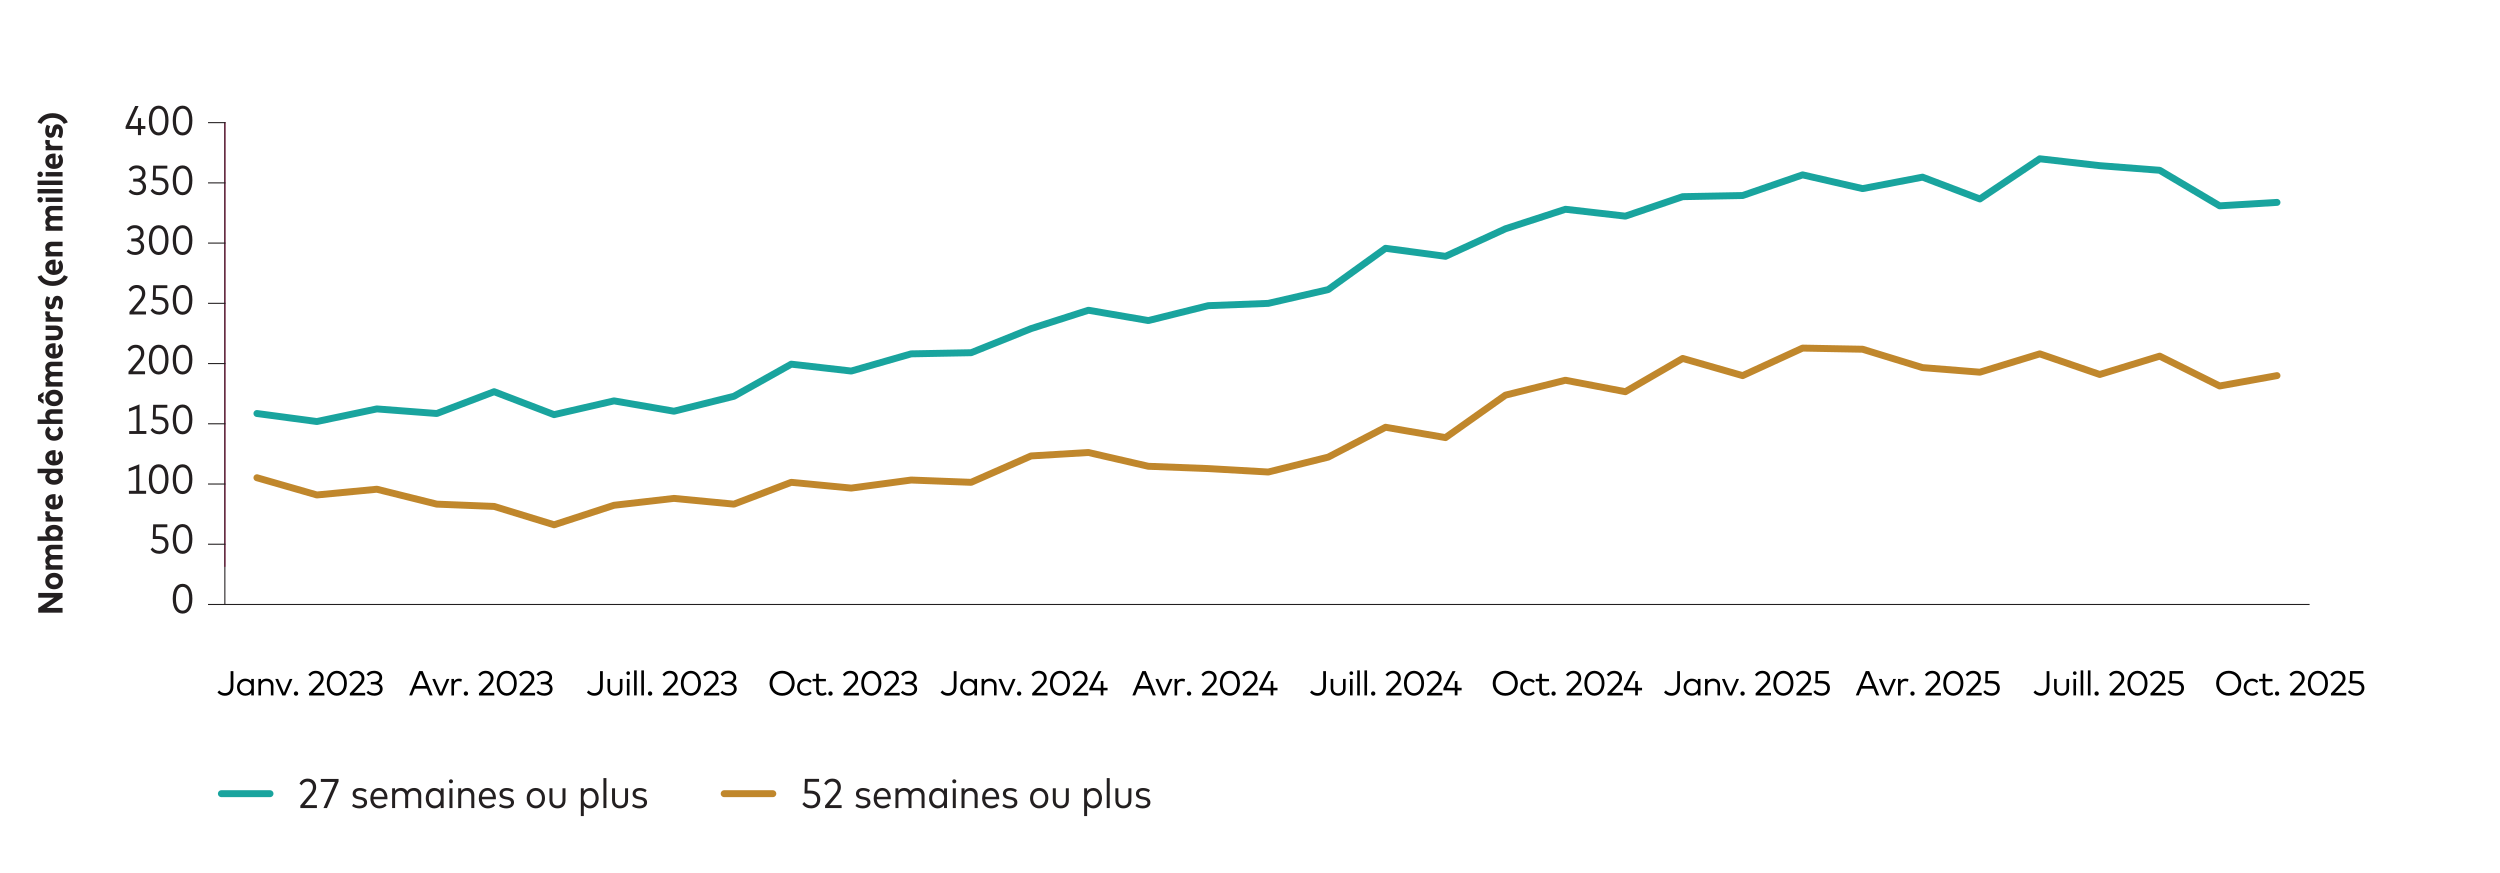 <?xml version="1.0" encoding="UTF-8"?>
<svg id="a" data-name="Layer 1" xmlns="http://www.w3.org/2000/svg" width="720" height="251.33" viewBox="0 0 720 251.33">
  <defs>
    <style>
      .b {
        stroke: #19a49e;
      }

      .b, .c {
        stroke-linecap: round;
        stroke-linejoin: round;
        stroke-width: 2px;
      }

      .b, .c, .d, .e {
        fill: none;
      }

      .f, .g {
        fill: #231f20;
      }

      .c {
        stroke: #c0872c;
      }

      .d, .e {
        stroke: #231f20;
      }

      .d, .e, .g {
        stroke-width: .31px;
      }

      .e {
        stroke-miterlimit: 10;
      }

      .g {
        stroke: #d60b5b;
      }
    </style>
  </defs>
  <g>
    <path class="f" d="M11.01,176.46v-1.31l4.56-3.03h-4.56v-1.36h7.01v1.31l-4.55,3.02h4.55v1.36h-7.01Z"/>
    <path class="f" d="M15.58,169.71c-1.52,0-2.55-.98-2.55-2.36s1.03-2.37,2.55-2.37,2.55.98,2.55,2.37-1.03,2.36-2.55,2.36ZM16.92,167.35c0-.62-.5-1.07-1.34-1.07s-1.34.45-1.34,1.07.51,1.06,1.34,1.06,1.34-.44,1.34-1.06Z"/>
    <path class="f" d="M13.14,164.06v-1.23h.6c-.5-.29-.71-.77-.71-1.31,0-.64.29-1.15.79-1.44-.56-.31-.79-.85-.79-1.46,0-1.03.69-1.71,1.75-1.71h3.24v1.28h-2.86c-.6,0-.92.3-.92.81,0,.46.32.84.93.84h2.85v1.28h-2.86c-.6,0-.92.3-.92.81,0,.47.32.85.93.85h2.85v1.28h-4.88Z"/>
    <path class="f" d="M17.44,154.52h.58v1.24h-7.21v-1.28h2.85c-.38-.28-.63-.69-.63-1.26,0-1.21,1.06-2.06,2.55-2.06s2.55.86,2.55,2.06c0,.61-.28,1.03-.69,1.31ZM16.92,153.5c0-.63-.52-1.04-1.34-1.04s-1.35.41-1.35,1.04.52,1.04,1.35,1.04,1.34-.42,1.34-1.04Z"/>
    <path class="f" d="M13.14,150.21v-1.23h.57c-.47-.26-.69-.68-.69-1.23,0-.22.03-.42.1-.56l1.31.14c-.08.19-.13.45-.13.69,0,.54.34.9.99.9h2.72v1.28h-4.88Z"/>
    <path class="f" d="M15.6,146.74c-1.56,0-2.56-.91-2.56-2.26s.99-2.17,2.54-2.17c.14,0,.31,0,.42.02v3.09c.71-.11,1.03-.52,1.03-1.11,0-.4-.17-.79-.44-1.09l.83-.74c.49.5.72,1.16.72,1.91,0,1.4-.98,2.33-2.53,2.33ZM15.12,143.59c-.64.09-.97.41-.97.9,0,.52.34.84.97.93v-1.83Z"/>
    <path class="f" d="M15.58,139.61c-1.49,0-2.55-.86-2.55-2.06,0-.58.26-.99.64-1.27h-2.85v-1.28h7.21v1.24h-.58c.41.28.69.7.69,1.31,0,1.2-1.06,2.06-2.55,2.06ZM16.92,137.25c0-.62-.51-1.04-1.34-1.04s-1.35.42-1.35,1.04.53,1.04,1.35,1.04,1.34-.41,1.34-1.04Z"/>
    <path class="f" d="M15.6,134.07c-1.56,0-2.56-.91-2.56-2.26s.99-2.17,2.54-2.17c.14,0,.31,0,.42.02v3.09c.71-.11,1.03-.52,1.03-1.11,0-.4-.17-.79-.44-1.09l.83-.74c.49.5.72,1.16.72,1.91,0,1.4-.98,2.33-2.53,2.33ZM15.12,130.92c-.64.09-.97.41-.97.9,0,.52.34.84.97.93v-1.83Z"/>
    <path class="f" d="M15.58,126.93c-1.53,0-2.55-.94-2.55-2.33,0-.76.33-1.38.91-1.78l.74.93c-.28.23-.44.51-.44.86,0,.57.48,1.03,1.34,1.03s1.34-.45,1.34-1.02c0-.35-.18-.65-.44-.88l.75-.92c.58.4.9,1.03.9,1.78,0,1.4-1.03,2.33-2.55,2.33Z"/>
    <path class="f" d="M10.81,122.08v-1.28h2.85c-.45-.29-.63-.75-.63-1.26,0-.99.69-1.67,1.75-1.67h3.24v1.28h-2.86c-.6,0-.92.31-.92.81,0,.47.32.85.93.85h2.85v1.28h-7.21Z"/>
    <path class="f" d="M10.95,115.31v-1.4l1.6-1.04v1.15l-.79.58.79.58v1.15l-1.6-1.04ZM13.03,114.61c0-1.39,1.03-2.37,2.55-2.37s2.55.98,2.55,2.37-1.03,2.36-2.55,2.36-2.55-.98-2.55-2.36ZM16.92,114.61c0-.62-.5-1.07-1.34-1.07s-1.34.45-1.34,1.07.51,1.06,1.34,1.06,1.34-.44,1.34-1.06Z"/>
    <path class="f" d="M13.14,111.33v-1.23h.6c-.5-.3-.71-.77-.71-1.31,0-.64.29-1.15.79-1.44-.56-.31-.79-.85-.79-1.46,0-1.03.69-1.71,1.75-1.71h3.24v1.28h-2.86c-.6,0-.92.31-.92.81,0,.47.32.84.93.84h2.85v1.28h-2.86c-.6,0-.92.31-.92.81,0,.47.32.85.93.85h2.85v1.28h-4.88Z"/>
    <path class="f" d="M15.6,103.28c-1.56,0-2.56-.91-2.56-2.26s.99-2.17,2.54-2.17c.14,0,.31,0,.42.03v3.09c.71-.11,1.03-.52,1.03-1.11,0-.4-.17-.79-.44-1.09l.83-.74c.49.5.72,1.16.72,1.91,0,1.4-.98,2.33-2.53,2.33ZM15.12,100.13c-.64.09-.97.41-.97.9,0,.52.34.83.97.93v-1.83Z"/>
    <path class="f" d="M16.06,97.98h-2.92v-1.28h2.82c.68,0,.96-.34.96-.83s-.29-.83-.96-.83h-2.82v-1.28h2.92c1.43,0,2.06.94,2.06,2.1s-.64,2.1-2.07,2.1Z"/>
    <path class="f" d="M13.14,92.64v-1.23h.57c-.47-.26-.69-.68-.69-1.23,0-.22.03-.42.1-.56l1.31.15c-.08.19-.13.45-.13.69,0,.55.34.9.99.9h2.72v1.28h-4.88Z"/>
    <path class="f" d="M17.59,89.18l-.99-.5c.26-.38.44-.84.44-1.44,0-.51-.15-.78-.45-.78-.23,0-.38.21-.48.76l-.06.34c-.19,1.03-.71,1.48-1.48,1.48-.97,0-1.55-.74-1.55-1.91,0-.71.15-1.23.45-1.83l1,.43c-.19.37-.36.89-.36,1.35s.17.66.43.66c.28,0,.39-.28.47-.76l.06-.36c.18-.95.67-1.43,1.44-1.43.99,0,1.62.78,1.62,2.04,0,.73-.16,1.46-.54,1.97Z"/>
    <path class="f" d="M15.17,82.34c-2.11,0-3.71-1.04-4.37-2.64l1.15-.44c.61,1.19,1.81,1.74,3.23,1.74s2.62-.55,3.23-1.74l1.15.44c-.67,1.61-2.27,2.64-4.37,2.64Z"/>
    <path class="f" d="M15.6,79.19c-1.56,0-2.56-.91-2.56-2.26s.99-2.17,2.54-2.17c.14,0,.31,0,.42.02v3.09c.71-.11,1.03-.52,1.03-1.11,0-.4-.17-.79-.44-1.09l.83-.74c.49.5.72,1.16.72,1.91,0,1.4-.98,2.33-2.53,2.33ZM15.12,76.04c-.64.09-.97.41-.97.9,0,.52.34.84.97.93v-1.83Z"/>
    <path class="f" d="M13.14,73.83v-1.23h.6c-.5-.3-.71-.77-.71-1.31,0-.99.69-1.67,1.75-1.67h3.24v1.28h-2.86c-.6,0-.92.31-.92.81s.32.85.93.85h2.85v1.28h-4.88Z"/>
    <path class="f" d="M13.14,66.45v-1.23h.6c-.5-.29-.71-.77-.71-1.31,0-.64.29-1.15.79-1.44-.56-.31-.79-.85-.79-1.46,0-1.03.69-1.71,1.75-1.71h3.24v1.28h-2.86c-.6,0-.92.3-.92.81,0,.46.32.84.93.84h2.85v1.28h-2.86c-.6,0-.92.3-.92.81,0,.47.32.85.93.85h2.85v1.28h-4.88Z"/>
    <path class="f" d="M11.57,58.32c-.44,0-.79-.34-.79-.79s.35-.79.79-.79.78.34.78.79-.34.79-.79.79ZM13.14,58.16v-1.28h4.88v1.28h-4.88Z"/>
    <path class="f" d="M10.81,55.71v-1.27h7.21v1.27h-7.21Z"/>
    <path class="f" d="M10.81,53.28v-1.27h7.21v1.27h-7.21Z"/>
    <path class="f" d="M11.57,50.99c-.44,0-.79-.34-.79-.79s.35-.79.79-.79.78.34.78.79-.34.79-.79.79ZM13.14,50.83v-1.28h4.88v1.28h-4.88Z"/>
    <path class="f" d="M15.6,48.65c-1.56,0-2.56-.91-2.56-2.26s.99-2.17,2.54-2.17c.14,0,.31,0,.42.03v3.09c.71-.11,1.03-.52,1.03-1.11,0-.4-.17-.79-.44-1.09l.83-.74c.49.5.72,1.16.72,1.91,0,1.4-.98,2.33-2.53,2.33ZM15.12,45.5c-.64.09-.97.41-.97.9,0,.52.34.83.97.93v-1.83Z"/>
    <path class="f" d="M13.14,43.28v-1.23h.57c-.47-.26-.69-.68-.69-1.23,0-.22.03-.42.1-.56l1.31.14c-.08.19-.13.45-.13.69,0,.54.34.9.99.9h2.72v1.28h-4.88Z"/>
    <path class="f" d="M17.59,39.82l-.99-.51c.26-.38.44-.84.44-1.44,0-.5-.15-.78-.45-.78-.23,0-.38.21-.48.76l-.06.33c-.19,1.03-.71,1.48-1.48,1.48-.97,0-1.55-.74-1.55-1.91,0-.71.15-1.23.45-1.83l1,.42c-.19.37-.36.89-.36,1.35s.17.66.43.66c.28,0,.39-.28.47-.76l.06-.36c.18-.95.67-1.43,1.44-1.43.99,0,1.62.78,1.62,2.04,0,.73-.16,1.46-.54,1.97Z"/>
    <path class="f" d="M15.17,33.94c-1.42,0-2.62.55-3.23,1.74l-1.15-.44c.67-1.61,2.27-2.64,4.37-2.64s3.71,1.04,4.37,2.64l-1.15.44c-.61-1.19-1.81-1.74-3.23-1.74Z"/>
  </g>
  <g>
    <g>
      <path class="f" d="M43.37,158.28l.54-.61c.46.61,1.16.98,1.96.98,1.1,0,1.75-.72,1.75-1.73s-.6-1.69-2.04-1.69h-1.58l.11-4.22h4.08v.84h-3.27l-.08,2.54h.98c1.77,0,2.72,1.06,2.72,2.47,0,1.66-1.13,2.64-2.65,2.64-1.07,0-1.92-.42-2.51-1.23Z"/>
      <path class="f" d="M49.75,155.22c0-2.97,1.21-4.29,2.84-4.29s2.82,1.39,2.82,4.29-1.2,4.29-2.82,4.29-2.84-1.32-2.84-4.29ZM52.59,158.64c1.08,0,1.89-.99,1.89-3.42s-.81-3.42-1.89-3.42-1.91.99-1.91,3.42.82,3.42,1.91,3.42Z"/>
    </g>
    <path class="f" d="M49.75,172.43c0-2.97,1.21-4.29,2.84-4.29s2.82,1.38,2.82,4.29-1.2,4.29-2.82,4.29-2.84-1.32-2.84-4.29ZM52.59,175.86c1.08,0,1.89-.99,1.89-3.42s-.81-3.42-1.89-3.42-1.91.99-1.91,3.42.82,3.42,1.91,3.42Z"/>
    <g>
      <path class="f" d="M37.13,141.36h2.1v-6.39l-2.16.83v-.92l3.05-1.17v7.65h1.96v.85h-4.95v-.85Z"/>
      <path class="f" d="M42.87,138c0-2.97,1.21-4.29,2.84-4.29s2.82,1.38,2.82,4.29-1.2,4.29-2.82,4.29-2.84-1.32-2.84-4.29ZM45.71,141.43c1.08,0,1.89-.99,1.89-3.42s-.81-3.42-1.89-3.42-1.91.99-1.91,3.42.82,3.42,1.91,3.42Z"/>
      <path class="f" d="M49.75,138c0-2.97,1.21-4.29,2.84-4.29s2.82,1.38,2.82,4.29-1.2,4.29-2.82,4.29-2.84-1.32-2.84-4.29ZM52.59,141.43c1.08,0,1.89-.99,1.89-3.42s-.81-3.42-1.89-3.42-1.91.99-1.91,3.42.82,3.42,1.91,3.42Z"/>
    </g>
    <g>
      <path class="f" d="M37.2,124.14h2.1v-6.39l-2.16.83v-.92l3.05-1.18v7.65h1.96v.85h-4.95v-.85Z"/>
      <path class="f" d="M43.37,123.85l.54-.61c.46.61,1.16.98,1.96.98,1.1,0,1.75-.72,1.75-1.73s-.6-1.69-2.04-1.69h-1.58l.11-4.22h4.08v.84h-3.27l-.08,2.54h.98c1.77,0,2.72,1.06,2.72,2.47,0,1.66-1.13,2.64-2.65,2.64-1.07,0-1.92-.42-2.51-1.23Z"/>
      <path class="f" d="M49.75,120.79c0-2.97,1.21-4.29,2.84-4.29s2.82,1.39,2.82,4.29-1.2,4.29-2.82,4.29-2.84-1.32-2.84-4.29ZM52.59,124.21c1.08,0,1.89-.99,1.89-3.42s-.81-3.42-1.89-3.42-1.91.99-1.91,3.42.82,3.42,1.91,3.42Z"/>
    </g>
    <g>
      <path class="f" d="M36.99,107.06l2.86-3.43c.45-.54.77-1.13.77-1.85,0-.92-.55-1.62-1.56-1.62-.86,0-1.34.49-1.69,1.07l-.61-.53c.39-.7,1.09-1.41,2.36-1.41,1.55,0,2.43,1.05,2.43,2.46,0,1-.47,1.75-1.01,2.4l-2.31,2.78h3.54v.85h-4.77v-.71Z"/>
      <path class="f" d="M42.87,103.57c0-2.97,1.21-4.29,2.84-4.29s2.82,1.39,2.82,4.29-1.2,4.29-2.82,4.29-2.84-1.32-2.84-4.29ZM45.71,107c1.08,0,1.89-.99,1.89-3.42s-.81-3.42-1.89-3.42-1.91.99-1.91,3.42.82,3.42,1.91,3.42Z"/>
      <path class="f" d="M49.75,103.57c0-2.97,1.21-4.29,2.84-4.29s2.82,1.39,2.82,4.29-1.2,4.29-2.82,4.29-2.84-1.32-2.84-4.29ZM52.59,107c1.08,0,1.89-.99,1.89-3.42s-.81-3.42-1.89-3.42-1.91.99-1.91,3.42.82,3.42,1.91,3.42Z"/>
    </g>
    <g>
      <path class="f" d="M37.27,89.84l2.86-3.43c.45-.54.77-1.13.77-1.85,0-.92-.55-1.62-1.56-1.62-.86,0-1.34.49-1.69,1.07l-.61-.53c.39-.7,1.09-1.41,2.36-1.41,1.55,0,2.43,1.05,2.43,2.46,0,1-.47,1.74-1.01,2.4l-2.31,2.78h3.54v.85h-4.77v-.71Z"/>
      <path class="f" d="M43.37,89.42l.54-.61c.46.61,1.16.98,1.96.98,1.1,0,1.75-.72,1.75-1.73s-.6-1.69-2.04-1.69h-1.58l.11-4.22h4.08v.84h-3.27l-.08,2.54h.98c1.77,0,2.72,1.06,2.72,2.47,0,1.66-1.13,2.64-2.65,2.64-1.07,0-1.92-.42-2.51-1.23Z"/>
      <path class="f" d="M49.75,86.36c0-2.97,1.21-4.29,2.84-4.29s2.82,1.38,2.82,4.29-1.2,4.29-2.82,4.29-2.84-1.32-2.84-4.29ZM52.59,89.78c1.08,0,1.89-.99,1.89-3.42s-.81-3.42-1.89-3.42-1.91.99-1.91,3.42.82,3.42,1.91,3.42Z"/>
    </g>
    <g>
      <path class="f" d="M36.47,72.39l.56-.6c.46.5,1.08.8,1.82.8.95,0,1.73-.52,1.73-1.56,0-.95-.8-1.51-1.79-1.51h-.98v-.84h.98c.92,0,1.64-.53,1.64-1.5,0-.9-.68-1.48-1.65-1.48-.76,0-1.31.39-1.66.88l-.59-.57c.47-.68,1.22-1.16,2.31-1.16,1.5,0,2.52.92,2.52,2.27,0,.99-.52,1.67-1.27,1.98.83.3,1.43,1.01,1.43,1.99,0,1.56-1.24,2.34-2.63,2.34-1.06,0-1.86-.4-2.42-1.05Z"/>
      <path class="f" d="M42.87,69.15c0-2.97,1.21-4.29,2.84-4.29s2.82,1.39,2.82,4.29-1.2,4.29-2.82,4.29-2.84-1.32-2.84-4.29ZM45.71,72.57c1.08,0,1.89-.99,1.89-3.42s-.81-3.42-1.89-3.42-1.91.99-1.91,3.42.82,3.42,1.91,3.42Z"/>
      <path class="f" d="M49.75,69.15c0-2.97,1.21-4.29,2.84-4.29s2.82,1.39,2.82,4.29-1.2,4.29-2.82,4.29-2.84-1.32-2.84-4.29ZM52.59,72.57c1.08,0,1.89-.99,1.89-3.42s-.81-3.42-1.89-3.42-1.91.99-1.91,3.42.82,3.42,1.91,3.42Z"/>
    </g>
    <g>
      <path class="f" d="M37.02,55.17l.56-.6c.46.5,1.09.8,1.82.8.95,0,1.73-.52,1.73-1.56,0-.95-.8-1.51-1.79-1.51h-.98v-.84h.98c.92,0,1.64-.53,1.64-1.5,0-.9-.68-1.48-1.65-1.48-.76,0-1.31.39-1.66.88l-.59-.57c.47-.68,1.22-1.16,2.31-1.16,1.5,0,2.52.92,2.52,2.27,0,.99-.52,1.67-1.27,1.98.83.3,1.43,1.01,1.43,1.99,0,1.56-1.24,2.34-2.63,2.34-1.06,0-1.86-.4-2.42-1.05Z"/>
      <path class="f" d="M43.37,54.99l.54-.61c.46.61,1.16.98,1.96.98,1.1,0,1.75-.72,1.75-1.73s-.6-1.69-2.04-1.69h-1.58l.11-4.22h4.08v.84h-3.27l-.08,2.54h.98c1.77,0,2.72,1.06,2.72,2.47,0,1.66-1.13,2.64-2.65,2.64-1.07,0-1.92-.43-2.51-1.23Z"/>
      <path class="f" d="M49.75,51.93c0-2.97,1.21-4.29,2.84-4.29s2.82,1.38,2.82,4.29-1.2,4.29-2.82,4.29-2.84-1.32-2.84-4.29ZM52.59,55.36c1.08,0,1.89-.99,1.89-3.42s-.81-3.42-1.89-3.42-1.91.99-1.91,3.42.82,3.42,1.91,3.42Z"/>
    </g>
    <g>
      <path class="f" d="M39.72,37.13h-3.55v-.7l2.76-5.91h.98l-2.69,5.77h2.51v-2.26h.89v2.26h1.25v.84h-1.25v1.79h-.89v-1.79Z"/>
      <path class="f" d="M42.87,34.72c0-2.97,1.21-4.29,2.84-4.29s2.82,1.38,2.82,4.29-1.2,4.29-2.82,4.29-2.84-1.32-2.84-4.29ZM45.71,38.14c1.08,0,1.89-.99,1.89-3.42s-.81-3.42-1.89-3.42-1.91.99-1.91,3.42.82,3.42,1.91,3.42Z"/>
      <path class="f" d="M49.75,34.72c0-2.97,1.21-4.29,2.84-4.29s2.82,1.38,2.82,4.29-1.2,4.29-2.82,4.29-2.84-1.32-2.84-4.29ZM52.59,38.14c1.08,0,1.89-.99,1.89-3.42s-.81-3.42-1.89-3.42-1.91.99-1.91,3.42.82,3.42,1.91,3.42Z"/>
    </g>
  </g>
  <line class="e" x1="64.76" y1="174.09" x2="665.16" y2="174.09"/>
  <line class="g" x1="64.76" y1="163.25" x2="64.76" y2="35.15"/>
  <line class="d" x1="64.76" y1="35.15" x2="64.76" y2="174.09"/>
  <line class="d" x1="59.91" y1="35.32" x2="64.92" y2="35.32"/>
  <line class="d" x1="59.91" y1="156.74" x2="64.92" y2="156.74"/>
  <line class="d" x1="59.91" y1="139.4" x2="64.92" y2="139.4"/>
  <line class="d" x1="59.91" y1="122.05" x2="64.92" y2="122.05"/>
  <line class="d" x1="59.91" y1="104.71" x2="64.92" y2="104.71"/>
  <line class="d" x1="59.91" y1="87.36" x2="64.92" y2="87.36"/>
  <line class="d" x1="59.91" y1="70.01" x2="64.92" y2="70.01"/>
  <line class="d" x1="59.91" y1="52.67" x2="64.92" y2="52.67"/>
  <line class="d" x1="59.91" y1="174.09" x2="64.92" y2="174.09"/>
  <g>
    <g>
      <path class="f" d="M86.49,232.01l2.86-3.43c.45-.54.77-1.13.77-1.85,0-.92-.55-1.62-1.56-1.62-.86,0-1.34.49-1.69,1.07l-.61-.53c.39-.7,1.09-1.41,2.36-1.41,1.55,0,2.43,1.05,2.43,2.46,0,1-.47,1.75-1.01,2.4l-2.31,2.78h3.54v.85h-4.77v-.71Z"/>
      <path class="f" d="M96.48,225.19h-4.08v-.86h5.11v.73l-3.34,7.66h-1.01l3.32-7.54Z"/>
      <path class="f" d="M101.39,232.13l.41-.64c.38.32.91.57,1.69.57.82,0,1.37-.32,1.37-.91,0-.44-.34-.73-1.09-.87l-.59-.1c-1.13-.2-1.62-.78-1.62-1.58,0-1.03.83-1.66,2.05-1.66.79,0,1.49.23,1.98.6l-.38.65c-.35-.25-.95-.49-1.58-.49-.71,0-1.19.34-1.19.88,0,.47.35.73,1.07.86l.58.1c1.06.19,1.64.71,1.64,1.57,0,1.06-.89,1.71-2.23,1.71-.76,0-1.53-.22-2.1-.69Z"/>
      <path class="f" d="M106.67,229.88c0-1.79,1.04-2.95,2.52-2.95,1.4,0,2.4,1.15,2.4,2.94,0,.11,0,.22-.02.32h-4.02c.1,1.23.81,1.86,1.76,1.86.65,0,1.17-.26,1.58-.67l.46.59c-.62.63-1.34.85-2.1.85-1.55,0-2.59-1.13-2.59-2.94ZM110.72,229.47c-.08-1.07-.68-1.76-1.54-1.76-.91,0-1.5.67-1.61,1.76h3.15Z"/>
      <path class="f" d="M112.93,227.03h.84v.7c.42-.56,1.07-.8,1.74-.8.82,0,1.45.36,1.79.98.43-.68,1.18-.98,1.96-.98,1.23,0,2.05.8,2.05,2.07v3.72h-.86v-3.48c0-.94-.53-1.49-1.42-1.49-.83,0-1.48.59-1.48,1.52v3.45h-.86v-3.48c0-.94-.53-1.49-1.42-1.49-.83,0-1.48.6-1.48,1.53v3.44h-.86v-5.7Z"/>
      <path class="f" d="M122.62,229.87c0-1.75,1.04-2.94,2.46-2.94.83,0,1.44.37,1.84.93v-.83h.85v5.7h-.85v-.85c-.4.57-1.01.94-1.85.94-1.42,0-2.45-1.19-2.45-2.94ZM125.23,232c1.02,0,1.72-.84,1.72-2.12s-.7-2.12-1.72-2.12-1.73.86-1.73,2.12.69,2.12,1.73,2.12Z"/>
      <path class="f" d="M129.3,225.02c0-.33.25-.58.58-.58s.58.26.58.58-.25.58-.58.58-.58-.25-.58-.58ZM129.45,227.03h.86v5.7h-.86v-5.7Z"/>
      <path class="f" d="M131.97,227.03h.85v.77c.4-.61,1.06-.87,1.74-.87,1.22,0,2.04.8,2.04,2.06v3.73h-.87v-3.47c0-.95-.52-1.5-1.42-1.5-.83,0-1.48.6-1.48,1.53v3.44h-.87v-5.7Z"/>
      <path class="f" d="M137.9,229.88c0-1.79,1.04-2.95,2.52-2.95,1.4,0,2.4,1.15,2.4,2.94,0,.11,0,.22-.02.32h-4.02c.1,1.23.81,1.86,1.76,1.86.65,0,1.17-.26,1.58-.67l.46.59c-.62.63-1.34.85-2.1.85-1.55,0-2.59-1.13-2.59-2.94ZM141.95,229.47c-.08-1.07-.68-1.76-1.54-1.76-.91,0-1.5.67-1.61,1.76h3.15Z"/>
      <path class="f" d="M143.7,232.13l.41-.64c.38.32.91.57,1.69.57.82,0,1.37-.32,1.37-.91,0-.44-.34-.73-1.09-.87l-.59-.1c-1.13-.2-1.62-.78-1.62-1.58,0-1.03.83-1.66,2.05-1.66.79,0,1.49.23,1.98.6l-.38.65c-.35-.25-.95-.49-1.58-.49-.71,0-1.19.34-1.19.88,0,.47.35.73,1.07.86l.58.1c1.06.19,1.64.71,1.64,1.57,0,1.06-.89,1.71-2.23,1.71-.76,0-1.53-.22-2.1-.69Z"/>
      <path class="f" d="M151.69,229.87c0-1.75,1.09-2.94,2.63-2.94s2.64,1.19,2.64,2.94-1.1,2.94-2.64,2.94-2.63-1.19-2.63-2.94ZM154.32,232c1.03,0,1.76-.83,1.76-2.13s-.74-2.12-1.76-2.12-1.75.83-1.75,2.12.73,2.13,1.75,2.13Z"/>
      <path class="f" d="M158.25,230.53v-3.51h.86v3.44c0,1.03.59,1.54,1.45,1.54s1.44-.5,1.44-1.54v-3.44h.86v3.51c0,1.54-1.02,2.28-2.3,2.28s-2.3-.75-2.3-2.28Z"/>
      <path class="f" d="M167.27,227.03h.85v.8c.41-.54,1.03-.89,1.85-.89,1.41,0,2.45,1.19,2.45,2.94s-1.04,2.94-2.45,2.94c-.82,0-1.43-.34-1.83-.88v3.08h-.86v-7.99ZM169.8,232c1.04,0,1.73-.86,1.73-2.13s-.69-2.13-1.73-2.13-1.73.84-1.73,2.13.7,2.13,1.73,2.13Z"/>
      <path class="f" d="M173.79,224.09h.86v8.63h-.86v-8.63Z"/>
      <path class="f" d="M176.27,230.53v-3.51h.86v3.44c0,1.03.59,1.54,1.45,1.54s1.44-.5,1.44-1.54v-3.44h.86v3.51c0,1.54-1.02,2.28-2.3,2.28s-2.3-.75-2.3-2.28Z"/>
      <path class="f" d="M182.02,232.13l.41-.64c.38.32.91.57,1.69.57.82,0,1.37-.32,1.37-.91,0-.44-.34-.73-1.09-.87l-.59-.1c-1.13-.2-1.62-.78-1.62-1.58,0-1.03.83-1.66,2.05-1.66.79,0,1.49.23,1.98.6l-.38.65c-.35-.25-.95-.49-1.58-.49-.71,0-1.19.34-1.19.88,0,.47.35.73,1.07.86l.58.1c1.06.19,1.64.71,1.64,1.57,0,1.06-.89,1.71-2.23,1.71-.76,0-1.53-.22-2.1-.69Z"/>
    </g>
    <line class="b" x1="77.76" y1="228.58" x2="63.76" y2="228.58"/>
  </g>
  <g>
    <g>
      <path class="f" d="M231.07,231.59l.54-.61c.46.61,1.16.98,1.96.98,1.1,0,1.75-.72,1.75-1.73s-.6-1.69-2.04-1.69h-1.58l.11-4.22h4.08v.84h-3.27l-.08,2.54h.98c1.77,0,2.72,1.06,2.72,2.47,0,1.66-1.13,2.64-2.65,2.64-1.07,0-1.92-.42-2.51-1.23Z"/>
      <path class="f" d="M237.61,232.01l2.86-3.43c.45-.54.77-1.13.77-1.85,0-.92-.55-1.62-1.56-1.62-.86,0-1.34.49-1.69,1.07l-.61-.53c.39-.7,1.09-1.41,2.36-1.41,1.55,0,2.43,1.05,2.43,2.46,0,1-.47,1.75-1.01,2.4l-2.31,2.78h3.54v.85h-4.77v-.71Z"/>
      <path class="f" d="M246.35,232.13l.41-.64c.38.32.91.57,1.69.57.82,0,1.37-.32,1.37-.91,0-.44-.34-.73-1.09-.87l-.59-.1c-1.13-.2-1.62-.78-1.62-1.58,0-1.03.83-1.66,2.05-1.66.79,0,1.49.23,1.98.6l-.38.65c-.35-.25-.95-.49-1.58-.49-.71,0-1.19.34-1.19.88,0,.47.35.73,1.07.86l.58.1c1.06.19,1.64.71,1.64,1.57,0,1.06-.89,1.71-2.23,1.71-.76,0-1.53-.22-2.1-.69Z"/>
      <path class="f" d="M251.63,229.88c0-1.79,1.04-2.95,2.52-2.95,1.4,0,2.4,1.15,2.4,2.94,0,.11,0,.22-.02.32h-4.02c.1,1.23.81,1.86,1.76,1.86.65,0,1.17-.26,1.58-.67l.46.59c-.62.63-1.34.85-2.1.85-1.55,0-2.59-1.13-2.59-2.94ZM255.67,229.47c-.08-1.07-.68-1.76-1.54-1.76-.91,0-1.5.67-1.61,1.76h3.15Z"/>
      <path class="f" d="M257.89,227.03h.84v.7c.42-.56,1.07-.8,1.74-.8.82,0,1.45.36,1.79.98.43-.68,1.18-.98,1.96-.98,1.23,0,2.05.8,2.05,2.07v3.72h-.86v-3.48c0-.94-.53-1.49-1.42-1.49-.83,0-1.48.59-1.48,1.52v3.45h-.86v-3.48c0-.94-.53-1.49-1.42-1.49-.83,0-1.48.6-1.48,1.53v3.44h-.86v-5.7Z"/>
      <path class="f" d="M267.58,229.87c0-1.75,1.04-2.94,2.46-2.94.83,0,1.44.37,1.84.93v-.83h.85v5.7h-.85v-.85c-.4.57-1.01.94-1.85.94-1.42,0-2.45-1.19-2.45-2.94ZM270.19,232c1.02,0,1.72-.84,1.72-2.12s-.7-2.12-1.72-2.12-1.73.86-1.73,2.12.69,2.12,1.73,2.12Z"/>
      <path class="f" d="M274.25,225.02c0-.33.25-.58.58-.58s.58.26.58.58-.25.58-.58.58-.58-.25-.58-.58ZM274.41,227.03h.86v5.7h-.86v-5.7Z"/>
      <path class="f" d="M276.93,227.03h.85v.77c.4-.61,1.06-.87,1.74-.87,1.22,0,2.04.8,2.04,2.06v3.73h-.87v-3.47c0-.95-.52-1.5-1.42-1.5-.83,0-1.48.6-1.48,1.53v3.44h-.87v-5.7Z"/>
      <path class="f" d="M282.86,229.88c0-1.79,1.04-2.95,2.52-2.95,1.4,0,2.4,1.15,2.4,2.94,0,.11,0,.22-.02.32h-4.02c.1,1.23.81,1.86,1.76,1.86.65,0,1.17-.26,1.58-.67l.46.59c-.62.63-1.34.85-2.1.85-1.55,0-2.59-1.13-2.59-2.94ZM286.91,229.47c-.08-1.07-.68-1.76-1.54-1.76-.91,0-1.5.67-1.61,1.76h3.15Z"/>
      <path class="f" d="M288.66,232.13l.41-.64c.38.32.91.57,1.69.57.82,0,1.37-.32,1.37-.91,0-.44-.34-.73-1.09-.87l-.59-.1c-1.13-.2-1.62-.78-1.62-1.58,0-1.03.83-1.66,2.05-1.66.79,0,1.49.23,1.98.6l-.38.65c-.35-.25-.95-.49-1.58-.49-.71,0-1.19.34-1.19.88,0,.47.35.73,1.07.86l.58.1c1.06.19,1.64.71,1.64,1.57,0,1.06-.89,1.71-2.23,1.71-.76,0-1.53-.22-2.1-.69Z"/>
      <path class="f" d="M296.65,229.87c0-1.75,1.09-2.94,2.63-2.94s2.64,1.19,2.64,2.94-1.1,2.94-2.64,2.94-2.63-1.19-2.63-2.94ZM299.28,232c1.03,0,1.76-.83,1.76-2.13s-.74-2.12-1.76-2.12-1.75.83-1.75,2.12.73,2.13,1.75,2.13Z"/>
      <path class="f" d="M303.21,230.53v-3.51h.86v3.44c0,1.03.59,1.54,1.45,1.54s1.44-.5,1.44-1.54v-3.44h.86v3.51c0,1.54-1.02,2.28-2.3,2.28s-2.3-.75-2.3-2.28Z"/>
      <path class="f" d="M312.22,227.03h.85v.8c.41-.54,1.03-.89,1.85-.89,1.41,0,2.45,1.19,2.45,2.94s-1.04,2.94-2.45,2.94c-.82,0-1.43-.34-1.83-.88v3.08h-.86v-7.99ZM314.76,232c1.04,0,1.73-.86,1.73-2.13s-.69-2.13-1.73-2.13-1.73.84-1.73,2.13.7,2.13,1.73,2.13Z"/>
      <path class="f" d="M318.74,224.09h.86v8.63h-.86v-8.63Z"/>
      <path class="f" d="M321.23,230.53v-3.51h.86v3.44c0,1.03.59,1.54,1.45,1.54s1.44-.5,1.44-1.54v-3.44h.86v3.51c0,1.54-1.02,2.28-2.3,2.28s-2.3-.75-2.3-2.28Z"/>
      <path class="f" d="M326.98,232.13l.41-.64c.38.32.91.57,1.69.57.82,0,1.37-.32,1.37-.91,0-.44-.34-.73-1.09-.87l-.59-.1c-1.13-.2-1.62-.78-1.62-1.58,0-1.03.83-1.66,2.05-1.66.79,0,1.49.23,1.98.6l-.38.65c-.35-.25-.95-.49-1.58-.49-.71,0-1.19.34-1.19.88,0,.47.35.73,1.07.86l.58.1c1.06.19,1.64.71,1.64,1.57,0,1.06-.89,1.71-2.23,1.71-.76,0-1.53-.22-2.1-.69Z"/>
    </g>
    <line class="c" x1="222.57" y1="228.58" x2="208.57" y2="228.58"/>
  </g>
  <polyline class="b" points="74 119.09 91.26 121.4 108.53 117.77 125.79 119.09 142.31 112.81 159.57 119.42 176.84 115.45 194.1 118.43 211.37 114.13 227.88 104.88 245.15 106.86 262.42 101.91 279.68 101.58 296.95 94.64 313.46 89.35 330.73 92.32 347.99 88.03 365.26 87.37 382.53 83.4 399.04 71.51 416.31 73.82 433.57 65.89 450.84 60.27 468.1 62.25 484.62 56.64 501.88 56.31 519.15 50.36 536.41 54.32 553.68 51.02 570.2 57.3 587.46 45.73 604.73 47.71 621.99 49.04 639.26 59.28 655.77 58.29"/>
  <polyline class="c" points="74 137.59 91.26 142.55 108.53 140.9 125.79 145.19 142.31 145.85 159.57 151.14 176.84 145.52 194.1 143.54 211.37 145.19 227.88 138.91 245.15 140.57 262.42 138.25 279.68 138.91 296.95 131.31 313.46 130.32 330.73 134.29 347.99 134.95 365.26 135.94 382.53 131.65 399.04 123.05 416.31 126.03 433.57 113.8 450.84 109.51 468.1 112.81 484.62 103.23 501.88 108.18 519.15 100.25 536.41 100.58 553.68 105.87 570.2 107.19 587.46 101.91 604.73 107.85 621.99 102.57 639.26 111.16 655.77 108.18"/>
  <g>
    <path d="M62.62,199.39l.54-.55c.33.42.86.77,1.62.77.98,0,1.64-.65,1.64-1.9v-4.43h.8v4.51c0,1.67-1.05,2.59-2.43,2.59-1.12,0-1.78-.52-2.16-.99Z"/>
    <path d="M68.26,197.91c0-1.42,1.04-2.46,2.37-2.46.78,0,1.36.32,1.73.8v-.71h.75v4.74h-.75v-.71c-.38.49-.95.8-1.73.8-1.33,0-2.37-1.04-2.37-2.47ZM72.41,197.91c0-1-.7-1.76-1.69-1.76s-1.7.79-1.7,1.76.69,1.77,1.7,1.77,1.69-.76,1.69-1.77Z"/>
    <path d="M74.43,200.28v-4.74h.74v.67c.39-.57,1.02-.77,1.6-.77,1.17,0,1.98.75,1.98,1.9v2.94h-.75v-2.69c0-.9-.5-1.43-1.37-1.43-.8,0-1.45.55-1.45,1.45v2.67h-.75Z"/>
    <path d="M81.31,200.29l-2.02-4.75h.81l1.66,3.99,1.66-3.99h.79l-2.02,4.75h-.88Z"/>
    <path d="M84.62,199.74c0-.34.29-.63.63-.63s.63.29.63.63-.29.63-.63.63-.63-.29-.63-.63Z"/>
    <path d="M89.01,200.28v-.61l2.65-2.79c.43-.45.72-.93.72-1.53,0-.81-.52-1.43-1.45-1.43-.8,0-1.23.42-1.56.88l-.56-.45c.33-.49.95-1.16,2.15-1.16,1.42,0,2.24.93,2.24,2.17,0,.87-.49,1.5-.94,1.98l-2.09,2.21h3.26v.74h-4.41Z"/>
    <path d="M94.11,196.78c0-2.25,1.3-3.59,2.89-3.59s2.9,1.35,2.9,3.59-1.3,3.59-2.9,3.59-2.89-1.35-2.89-3.59ZM99.09,196.78c0-1.84-.94-2.85-2.09-2.85s-2.08,1.02-2.08,2.85.94,2.85,2.08,2.85,2.09-1.02,2.09-2.85Z"/>
    <path d="M100.76,200.28v-.61l2.65-2.79c.43-.45.72-.93.72-1.53,0-.81-.52-1.43-1.45-1.43-.8,0-1.23.42-1.56.88l-.56-.45c.33-.49.95-1.16,2.15-1.16,1.42,0,2.24.93,2.24,2.17,0,.87-.49,1.5-.94,1.98l-2.09,2.21h3.26v.74h-4.41Z"/>
    <path d="M105.53,199.45l.5-.52c.44.45,1.07.72,1.76.72.87,0,1.62-.41,1.62-1.28,0-.81-.76-1.27-1.69-1.27h-.92v-.71h.92c.86,0,1.54-.42,1.54-1.25,0-.76-.68-1.24-1.56-1.24-.7,0-1.24.37-1.55.8l-.56-.48c.41-.6,1.13-1.04,2.15-1.04,1.38,0,2.32.78,2.32,1.92,0,.83-.44,1.36-1.1,1.64.74.27,1.25.83,1.25,1.66,0,1.33-1.17,1.97-2.41,1.97-.98,0-1.76-.34-2.27-.92Z"/>
  </g>
  <g>
    <path d="M117.84,200.28l2.88-7.01h1l2.88,7.01h-.86l-.8-1.95h-3.47l-.79,1.95h-.84ZM119.78,197.57h2.85l-1.43-3.5-1.43,3.5Z"/>
    <path d="M126.52,200.29l-2.02-4.75h.81l1.66,3.99,1.66-3.99h.79l-2.02,4.75h-.88Z"/>
    <path d="M130.01,200.28v-4.74h.74v.67c.33-.49.83-.76,1.41-.76.34,0,.62.04.87.16l-.18.74c-.23-.13-.55-.19-.82-.19-.74,0-1.27.58-1.27,1.48v2.65h-.75Z"/>
    <path d="M133.55,199.74c0-.34.29-.63.63-.63s.63.29.63.63-.29.63-.63.63-.63-.29-.63-.63Z"/>
    <path d="M137.94,200.28v-.61l2.65-2.79c.43-.45.72-.93.72-1.53,0-.81-.52-1.43-1.45-1.43-.8,0-1.23.42-1.56.88l-.56-.45c.33-.49.95-1.16,2.15-1.16,1.42,0,2.24.93,2.24,2.17,0,.87-.49,1.5-.94,1.98l-2.09,2.21h3.26v.74h-4.41Z"/>
    <path d="M143.04,196.78c0-2.25,1.3-3.59,2.89-3.59s2.9,1.35,2.9,3.59-1.3,3.59-2.9,3.59-2.89-1.35-2.89-3.59ZM148.03,196.78c0-1.84-.94-2.85-2.09-2.85s-2.08,1.02-2.08,2.85.94,2.85,2.08,2.85,2.09-1.02,2.09-2.85Z"/>
    <path d="M149.69,200.28v-.61l2.65-2.79c.43-.45.72-.93.72-1.53,0-.81-.52-1.43-1.45-1.43-.8,0-1.23.42-1.56.88l-.56-.45c.33-.49.95-1.16,2.15-1.16,1.42,0,2.24.93,2.24,2.17,0,.87-.49,1.5-.94,1.98l-2.09,2.21h3.26v.74h-4.41Z"/>
    <path d="M154.47,199.45l.5-.52c.44.45,1.07.72,1.76.72.87,0,1.62-.41,1.62-1.28,0-.81-.76-1.27-1.69-1.27h-.92v-.71h.92c.86,0,1.54-.42,1.54-1.25,0-.76-.68-1.24-1.56-1.24-.7,0-1.24.37-1.55.8l-.56-.48c.41-.6,1.13-1.04,2.15-1.04,1.38,0,2.32.78,2.32,1.92,0,.83-.44,1.36-1.1,1.64.74.27,1.25.83,1.25,1.66,0,1.33-1.17,1.97-2.41,1.97-.98,0-1.76-.34-2.27-.92Z"/>
  </g>
  <g>
    <path d="M169.01,199.39l.54-.55c.33.42.86.77,1.62.77.98,0,1.64-.65,1.64-1.9v-4.43h.8v4.51c0,1.67-1.05,2.59-2.43,2.59-1.12,0-1.78-.52-2.16-.99Z"/>
    <path d="M174.96,198.3v-2.76h.75v2.69c0,.98.6,1.44,1.41,1.44s1.4-.46,1.4-1.44v-2.69h.75v2.76c0,1.41-1.01,2.07-2.15,2.07s-2.15-.67-2.15-2.07Z"/>
    <path d="M180.39,193.86c0-.3.23-.53.53-.53s.53.23.53.53-.24.53-.53.53-.53-.23-.53-.53ZM180.54,200.28v-4.74h.75v4.74h-.75Z"/>
    <path d="M182.62,200.28v-7.21h.75v7.21h-.75Z"/>
    <path d="M184.7,200.28v-7.21h.75v7.21h-.75Z"/>
    <path d="M186.59,199.74c0-.34.29-.63.63-.63s.63.29.63.63-.29.63-.63.63-.63-.29-.63-.63Z"/>
    <path d="M190.98,200.28v-.61l2.65-2.79c.43-.45.72-.93.72-1.53,0-.81-.52-1.43-1.45-1.43-.8,0-1.23.42-1.56.88l-.56-.45c.33-.49.95-1.16,2.15-1.16,1.42,0,2.24.93,2.24,2.17,0,.87-.49,1.5-.94,1.98l-2.09,2.21h3.26v.74h-4.41Z"/>
    <path d="M196.08,196.78c0-2.25,1.3-3.59,2.89-3.59s2.9,1.35,2.9,3.59-1.3,3.59-2.9,3.59-2.89-1.35-2.89-3.59ZM201.06,196.78c0-1.84-.94-2.85-2.09-2.85s-2.08,1.02-2.08,2.85.94,2.85,2.08,2.85,2.09-1.02,2.09-2.85Z"/>
    <path d="M202.73,200.28v-.61l2.65-2.79c.43-.45.72-.93.72-1.53,0-.81-.52-1.43-1.45-1.43-.8,0-1.23.42-1.56.88l-.56-.45c.33-.49.95-1.16,2.15-1.16,1.42,0,2.24.93,2.24,2.17,0,.87-.49,1.5-.94,1.98l-2.09,2.21h3.26v.74h-4.41Z"/>
    <path d="M207.5,199.45l.5-.52c.44.45,1.07.72,1.76.72.87,0,1.62-.41,1.62-1.28,0-.81-.76-1.27-1.69-1.27h-.92v-.71h.92c.86,0,1.54-.42,1.54-1.25,0-.76-.68-1.24-1.56-1.24-.7,0-1.24.37-1.55.8l-.56-.48c.41-.6,1.13-1.04,2.15-1.04,1.38,0,2.32.78,2.32,1.92,0,.83-.44,1.36-1.1,1.64.74.27,1.25.83,1.25,1.66,0,1.33-1.17,1.97-2.41,1.97-.98,0-1.76-.34-2.27-.92Z"/>
  </g>
  <g>
    <path d="M221.63,196.78c0-2.1,1.54-3.6,3.62-3.6s3.62,1.5,3.62,3.6-1.53,3.6-3.62,3.6-3.62-1.5-3.62-3.6ZM228.03,196.78c0-1.69-1.2-2.83-2.78-2.83s-2.77,1.14-2.77,2.83,1.2,2.83,2.77,2.83,2.78-1.14,2.78-2.83Z"/>
    <path d="M229.57,197.91c0-1.4,1-2.46,2.45-2.46.7,0,1.33.26,1.76.75l-.48.5c-.36-.34-.78-.55-1.3-.55-.95,0-1.67.74-1.67,1.76s.72,1.77,1.67,1.77c.52,0,.98-.23,1.31-.56l.47.51c-.43.49-1.06.75-1.76.75-1.46,0-2.45-1.06-2.45-2.47Z"/>
    <path d="M235.06,198.62v-2.41h-1.04v-.67h1.04v-1.51h.75v1.51h2.05v.67h-2.05v2.39c0,.74.39,1.07.94,1.07.37,0,.72-.13,1-.34l.35.57c-.35.27-.83.47-1.41.47-1.02,0-1.63-.56-1.63-1.75Z"/>
    <path d="M238.55,199.74c0-.34.29-.63.63-.63s.63.29.63.63-.29.63-.63.63-.63-.29-.63-.63Z"/>
    <path d="M242.94,200.28v-.61l2.65-2.79c.43-.45.72-.93.72-1.53,0-.81-.52-1.43-1.45-1.43-.8,0-1.23.42-1.56.88l-.56-.45c.33-.49.95-1.16,2.15-1.16,1.42,0,2.24.93,2.24,2.17,0,.87-.49,1.5-.94,1.98l-2.09,2.21h3.26v.74h-4.41Z"/>
    <path d="M248.04,196.78c0-2.25,1.3-3.59,2.89-3.59s2.9,1.35,2.9,3.59-1.3,3.59-2.9,3.59-2.89-1.35-2.89-3.59ZM253.02,196.78c0-1.84-.94-2.85-2.09-2.85s-2.08,1.02-2.08,2.85.94,2.85,2.08,2.85,2.09-1.02,2.09-2.85Z"/>
    <path d="M254.69,200.28v-.61l2.65-2.79c.43-.45.72-.93.72-1.53,0-.81-.52-1.43-1.45-1.43-.8,0-1.23.42-1.56.88l-.56-.45c.33-.49.95-1.16,2.15-1.16,1.42,0,2.24.93,2.24,2.17,0,.87-.49,1.5-.94,1.98l-2.09,2.21h3.26v.74h-4.41Z"/>
    <path d="M259.46,199.45l.5-.52c.44.45,1.07.72,1.76.72.87,0,1.62-.41,1.62-1.28,0-.81-.76-1.27-1.69-1.27h-.92v-.71h.92c.86,0,1.54-.42,1.54-1.25,0-.76-.68-1.24-1.56-1.24-.7,0-1.24.37-1.55.8l-.56-.48c.41-.6,1.13-1.04,2.15-1.04,1.38,0,2.32.78,2.32,1.92,0,.83-.44,1.36-1.1,1.64.74.27,1.25.83,1.25,1.66,0,1.33-1.17,1.97-2.41,1.97-.98,0-1.76-.34-2.27-.92Z"/>
  </g>
  <g>
    <path d="M270.88,199.39l.54-.55c.33.42.86.77,1.62.77.98,0,1.64-.65,1.64-1.9v-4.43h.8v4.51c0,1.67-1.05,2.59-2.43,2.59-1.12,0-1.78-.52-2.16-.99Z"/>
    <path d="M276.53,197.91c0-1.42,1.04-2.46,2.37-2.46.78,0,1.36.32,1.73.8v-.71h.75v4.74h-.75v-.71c-.38.49-.95.8-1.73.8-1.33,0-2.37-1.04-2.37-2.47ZM280.67,197.91c0-1-.7-1.76-1.69-1.76s-1.7.79-1.7,1.76.69,1.77,1.7,1.77,1.69-.76,1.69-1.77Z"/>
    <path d="M282.7,200.28v-4.74h.74v.67c.39-.57,1.02-.77,1.6-.77,1.17,0,1.98.75,1.98,1.9v2.94h-.75v-2.69c0-.9-.5-1.43-1.37-1.43-.8,0-1.45.55-1.45,1.45v2.67h-.75Z"/>
    <path d="M289.58,200.29l-2.02-4.75h.81l1.66,3.99,1.66-3.99h.79l-2.02,4.75h-.88Z"/>
    <path d="M292.88,199.74c0-.34.29-.63.63-.63s.63.29.63.63-.29.63-.63.63-.63-.29-.63-.63Z"/>
    <path d="M297.27,200.28v-.61l2.65-2.79c.43-.45.72-.93.72-1.53,0-.81-.52-1.43-1.45-1.43-.8,0-1.23.42-1.56.88l-.56-.45c.33-.49.95-1.16,2.15-1.16,1.42,0,2.24.93,2.24,2.17,0,.87-.49,1.5-.94,1.98l-2.09,2.21h3.26v.74h-4.41Z"/>
    <path d="M302.37,196.78c0-2.25,1.3-3.59,2.89-3.59s2.9,1.35,2.9,3.59-1.3,3.59-2.9,3.59-2.89-1.35-2.89-3.59ZM307.36,196.78c0-1.84-.94-2.85-2.09-2.85s-2.08,1.02-2.08,2.85.94,2.85,2.08,2.85,2.09-1.02,2.09-2.85Z"/>
    <path d="M309.02,200.28v-.61l2.65-2.79c.43-.45.72-.93.72-1.53,0-.81-.52-1.43-1.45-1.43-.8,0-1.23.42-1.56.88l-.56-.45c.33-.49.95-1.16,2.15-1.16,1.42,0,2.24.93,2.24,2.17,0,.87-.49,1.5-.94,1.98l-2.09,2.21h3.26v.74h-4.41Z"/>
    <path d="M317,200.28v-1.47h-3.27v-.6l2.62-4.93h.88l-2.57,4.8h2.35v-1.95h.77v1.95h1.2v.73h-1.2v1.47h-.77Z"/>
  </g>
  <g>
    <path d="M326.11,200.28l2.88-7.01h1l2.88,7.01h-.86l-.8-1.95h-3.47l-.79,1.95h-.84ZM328.04,197.57h2.85l-1.43-3.5-1.43,3.5Z"/>
    <path d="M334.79,200.29l-2.02-4.75h.81l1.66,3.99,1.66-3.99h.79l-2.02,4.75h-.88Z"/>
    <path d="M338.28,200.28v-4.74h.74v.67c.33-.49.83-.76,1.41-.76.34,0,.62.04.87.16l-.18.74c-.23-.13-.55-.19-.82-.19-.74,0-1.27.58-1.27,1.48v2.65h-.75Z"/>
    <path d="M341.82,199.74c0-.34.29-.63.63-.63s.63.29.63.63-.29.63-.63.63-.63-.29-.63-.63Z"/>
    <path d="M346.21,200.28v-.61l2.65-2.79c.43-.45.72-.93.72-1.53,0-.81-.52-1.43-1.45-1.43-.8,0-1.23.42-1.56.88l-.56-.45c.33-.49.95-1.16,2.15-1.16,1.42,0,2.24.93,2.24,2.17,0,.87-.49,1.5-.94,1.98l-2.09,2.21h3.26v.74h-4.41Z"/>
    <path d="M351.31,196.78c0-2.25,1.3-3.59,2.89-3.59s2.9,1.35,2.9,3.59-1.3,3.59-2.9,3.59-2.89-1.35-2.89-3.59ZM356.29,196.78c0-1.84-.94-2.85-2.09-2.85s-2.08,1.02-2.08,2.85.94,2.85,2.08,2.85,2.09-1.02,2.09-2.85Z"/>
    <path d="M357.96,200.28v-.61l2.65-2.79c.43-.45.72-.93.72-1.53,0-.81-.52-1.43-1.45-1.43-.8,0-1.23.42-1.56.88l-.56-.45c.33-.49.95-1.16,2.15-1.16,1.42,0,2.24.93,2.24,2.17,0,.87-.49,1.5-.94,1.98l-2.09,2.21h3.26v.74h-4.41Z"/>
    <path d="M365.94,200.28v-1.47h-3.27v-.6l2.62-4.93h.88l-2.57,4.8h2.35v-1.95h.77v1.95h1.2v.73h-1.2v1.47h-.77Z"/>
  </g>
  <g>
    <path d="M377.28,199.39l.54-.55c.33.42.86.77,1.62.77.98,0,1.64-.65,1.64-1.9v-4.43h.8v4.51c0,1.67-1.05,2.59-2.43,2.59-1.12,0-1.78-.52-2.16-.99Z"/>
    <path d="M383.23,198.3v-2.76h.75v2.69c0,.98.6,1.44,1.41,1.44s1.4-.46,1.4-1.44v-2.69h.75v2.76c0,1.41-1.01,2.07-2.15,2.07s-2.15-.67-2.15-2.07Z"/>
    <path d="M388.65,193.86c0-.3.22-.53.53-.53s.53.23.53.53-.24.53-.53.53-.53-.23-.53-.53ZM388.8,200.28v-4.74h.75v4.74h-.75Z"/>
    <path d="M390.88,200.28v-7.21h.75v7.21h-.75Z"/>
    <path d="M392.96,200.28v-7.21h.75v7.21h-.75Z"/>
    <path d="M394.85,199.74c0-.34.29-.63.63-.63s.63.29.63.63-.29.63-.63.63-.63-.29-.63-.63Z"/>
    <path d="M399.24,200.28v-.61l2.65-2.79c.43-.45.72-.93.72-1.53,0-.81-.52-1.43-1.45-1.43-.8,0-1.23.42-1.56.88l-.56-.45c.33-.49.95-1.16,2.15-1.16,1.42,0,2.24.93,2.24,2.17,0,.87-.49,1.5-.94,1.98l-2.09,2.21h3.26v.74h-4.41Z"/>
    <path d="M404.34,196.78c0-2.25,1.3-3.59,2.89-3.59s2.9,1.35,2.9,3.59-1.3,3.59-2.9,3.59-2.89-1.35-2.89-3.59ZM409.33,196.78c0-1.84-.94-2.85-2.09-2.85s-2.08,1.02-2.08,2.85.94,2.85,2.08,2.85,2.09-1.02,2.09-2.85Z"/>
    <path d="M410.99,200.28v-.61l2.65-2.79c.43-.45.72-.93.72-1.53,0-.81-.52-1.43-1.45-1.43-.8,0-1.23.42-1.56.88l-.56-.45c.33-.49.95-1.16,2.15-1.16,1.42,0,2.24.93,2.24,2.17,0,.87-.49,1.5-.94,1.98l-2.09,2.21h3.26v.74h-4.41Z"/>
    <path d="M418.97,200.28v-1.47h-3.27v-.6l2.62-4.93h.88l-2.57,4.8h2.35v-1.95h.77v1.95h1.2v.73h-1.2v1.47h-.77Z"/>
  </g>
  <g>
    <path d="M429.9,196.78c0-2.1,1.54-3.6,3.62-3.6s3.62,1.5,3.62,3.6-1.53,3.6-3.62,3.6-3.62-1.5-3.62-3.6ZM436.3,196.78c0-1.69-1.2-2.83-2.78-2.83s-2.77,1.14-2.77,2.83,1.2,2.83,2.77,2.83,2.78-1.14,2.78-2.83Z"/>
    <path d="M437.83,197.91c0-1.4,1-2.46,2.45-2.46.7,0,1.33.26,1.76.75l-.48.5c-.36-.34-.78-.55-1.3-.55-.95,0-1.67.74-1.67,1.76s.72,1.77,1.67,1.77c.52,0,.98-.23,1.31-.56l.46.51c-.43.49-1.06.75-1.76.75-1.46,0-2.45-1.06-2.45-2.47Z"/>
    <path d="M443.32,198.62v-2.41h-1.04v-.67h1.04v-1.51h.75v1.51h2.05v.67h-2.05v2.39c0,.74.39,1.07.94,1.07.37,0,.72-.13,1-.34l.35.57c-.35.27-.83.47-1.41.47-1.02,0-1.63-.56-1.63-1.75Z"/>
    <path d="M446.81,199.74c0-.34.29-.63.62-.63s.63.29.63.63-.29.63-.63.63-.62-.29-.62-.63Z"/>
    <path d="M451.2,200.28v-.61l2.65-2.79c.43-.45.72-.93.72-1.53,0-.81-.52-1.43-1.45-1.43-.8,0-1.23.42-1.56.88l-.56-.45c.33-.49.95-1.16,2.15-1.16,1.42,0,2.24.93,2.24,2.17,0,.87-.49,1.5-.94,1.98l-2.09,2.21h3.26v.74h-4.41Z"/>
    <path d="M456.3,196.78c0-2.25,1.3-3.59,2.89-3.59s2.9,1.35,2.9,3.59-1.3,3.59-2.9,3.59-2.89-1.35-2.89-3.59ZM461.29,196.78c0-1.84-.94-2.85-2.09-2.85s-2.08,1.02-2.08,2.85.94,2.85,2.08,2.85,2.09-1.02,2.09-2.85Z"/>
    <path d="M462.95,200.28v-.61l2.65-2.79c.43-.45.72-.93.72-1.53,0-.81-.52-1.43-1.45-1.43-.8,0-1.23.42-1.56.88l-.56-.45c.33-.49.95-1.16,2.15-1.16,1.42,0,2.24.93,2.24,2.17,0,.87-.49,1.5-.94,1.98l-2.09,2.21h3.26v.74h-4.41Z"/>
    <path d="M470.93,200.28v-1.47h-3.27v-.6l2.62-4.93h.88l-2.57,4.8h2.35v-1.95h.77v1.95h1.2v.73h-1.2v1.47h-.77Z"/>
  </g>
  <g>
    <path d="M479.23,199.39l.54-.55c.33.42.86.77,1.62.77.98,0,1.64-.65,1.64-1.9v-4.43h.8v4.51c0,1.67-1.05,2.59-2.43,2.59-1.12,0-1.78-.52-2.16-.99Z"/>
    <path d="M484.88,197.91c0-1.42,1.04-2.46,2.37-2.46.78,0,1.36.32,1.73.8v-.71h.75v4.74h-.75v-.71c-.38.49-.95.8-1.73.8-1.33,0-2.37-1.04-2.37-2.47ZM489.02,197.91c0-1-.7-1.76-1.69-1.76s-1.7.79-1.7,1.76.69,1.77,1.7,1.77,1.69-.76,1.69-1.77Z"/>
    <path d="M491.05,200.28v-4.74h.74v.67c.38-.57,1.02-.77,1.6-.77,1.17,0,1.98.75,1.98,1.9v2.94h-.75v-2.69c0-.9-.5-1.43-1.37-1.43-.79,0-1.45.55-1.45,1.45v2.67h-.75Z"/>
    <path d="M497.93,200.29l-2.02-4.75h.81l1.66,3.99,1.66-3.99h.79l-2.02,4.75h-.88Z"/>
    <path d="M501.23,199.74c0-.34.29-.63.63-.63s.63.29.63.63-.29.63-.63.63-.63-.29-.63-.63Z"/>
    <path d="M505.62,200.28v-.61l2.65-2.79c.43-.45.72-.93.72-1.53,0-.81-.52-1.43-1.45-1.43-.79,0-1.23.42-1.56.88l-.56-.45c.33-.49.95-1.16,2.15-1.16,1.42,0,2.24.93,2.24,2.17,0,.87-.49,1.5-.94,1.98l-2.09,2.21h3.26v.74h-4.41Z"/>
    <path d="M510.72,196.78c0-2.25,1.3-3.59,2.89-3.59s2.9,1.35,2.9,3.59-1.3,3.59-2.9,3.59-2.89-1.35-2.89-3.59ZM515.71,196.78c0-1.84-.94-2.85-2.09-2.85s-2.08,1.02-2.08,2.85.94,2.85,2.08,2.85,2.09-1.02,2.09-2.85Z"/>
    <path d="M517.38,200.28v-.61l2.65-2.79c.43-.45.72-.93.72-1.53,0-.81-.52-1.43-1.45-1.43-.79,0-1.23.42-1.56.88l-.56-.45c.33-.49.95-1.16,2.15-1.16,1.42,0,2.24.93,2.24,2.17,0,.87-.49,1.5-.94,1.98l-2.09,2.21h3.26v.74h-4.41Z"/>
    <path d="M522.25,199.28l.51-.5c.46.54,1.15.86,1.86.86,1.03,0,1.6-.65,1.6-1.44s-.51-1.4-1.88-1.4h-1.53l.09-3.53h3.8v.73h-3.09l-.07,2.07h1.03c1.65,0,2.45.94,2.45,2.06,0,1.43-1.07,2.24-2.4,2.24-.99,0-1.78-.37-2.37-1.09Z"/>
  </g>
  <g>
    <path d="M534.46,200.28l2.88-7.01h1l2.88,7.01h-.86l-.79-1.95h-3.47l-.79,1.95h-.84ZM536.4,197.57h2.85l-1.43-3.5-1.43,3.5Z"/>
    <path d="M543.14,200.29l-2.02-4.75h.81l1.66,3.99,1.66-3.99h.79l-2.02,4.75h-.88Z"/>
    <path d="M546.63,200.28v-4.74h.74v.67c.33-.49.83-.76,1.41-.76.34,0,.62.04.87.16l-.18.74c-.23-.13-.55-.19-.82-.19-.74,0-1.27.58-1.27,1.48v2.65h-.75Z"/>
    <path d="M550.17,199.74c0-.34.29-.63.63-.63s.62.29.62.63-.29.63-.62.63-.63-.29-.63-.63Z"/>
    <path d="M554.56,200.28v-.61l2.65-2.79c.43-.45.72-.93.72-1.53,0-.81-.52-1.43-1.45-1.43-.8,0-1.23.42-1.56.88l-.56-.45c.33-.49.95-1.16,2.15-1.16,1.42,0,2.24.93,2.24,2.17,0,.87-.49,1.5-.94,1.98l-2.09,2.21h3.26v.74h-4.41Z"/>
    <path d="M559.66,196.78c0-2.25,1.3-3.59,2.89-3.59s2.9,1.35,2.9,3.59-1.3,3.59-2.9,3.59-2.89-1.35-2.89-3.59ZM564.65,196.78c0-1.84-.94-2.85-2.09-2.85s-2.08,1.02-2.08,2.85.94,2.85,2.08,2.85,2.09-1.02,2.09-2.85Z"/>
    <path d="M566.31,200.28v-.61l2.65-2.79c.43-.45.72-.93.72-1.53,0-.81-.52-1.43-1.45-1.43-.8,0-1.23.42-1.56.88l-.56-.45c.33-.49.95-1.16,2.15-1.16,1.42,0,2.24.93,2.24,2.17,0,.87-.49,1.5-.94,1.98l-2.09,2.21h3.26v.74h-4.41Z"/>
    <path d="M571.18,199.28l.51-.5c.46.54,1.15.86,1.86.86,1.03,0,1.6-.65,1.6-1.44s-.51-1.4-1.88-1.4h-1.53l.09-3.53h3.8v.73h-3.09l-.07,2.07h1.03c1.65,0,2.45.94,2.45,2.06,0,1.43-1.07,2.24-2.4,2.24-.99,0-1.78-.37-2.37-1.09Z"/>
  </g>
  <g>
    <path d="M585.63,199.39l.54-.55c.33.42.86.77,1.62.77.98,0,1.64-.65,1.64-1.9v-4.43h.8v4.51c0,1.67-1.05,2.59-2.43,2.59-1.12,0-1.78-.52-2.16-.99Z"/>
    <path d="M591.58,198.3v-2.76h.75v2.69c0,.98.6,1.44,1.41,1.44s1.4-.46,1.4-1.44v-2.69h.75v2.76c0,1.41-1.01,2.07-2.15,2.07s-2.15-.67-2.15-2.07Z"/>
    <path d="M597,193.86c0-.3.23-.53.53-.53s.53.23.53.53-.23.53-.53.53-.53-.23-.53-.53ZM597.15,200.28v-4.74h.75v4.74h-.75Z"/>
    <path d="M599.23,200.28v-7.21h.75v7.21h-.75Z"/>
    <path d="M601.31,200.28v-7.21h.75v7.21h-.75Z"/>
    <path d="M603.2,199.74c0-.34.29-.63.63-.63s.62.29.62.63-.29.63-.62.63-.63-.29-.63-.63Z"/>
    <path d="M607.59,200.28v-.61l2.65-2.79c.43-.45.72-.93.72-1.53,0-.81-.52-1.43-1.45-1.43-.8,0-1.23.42-1.56.88l-.56-.45c.33-.49.95-1.16,2.15-1.16,1.42,0,2.24.93,2.24,2.17,0,.87-.49,1.5-.94,1.98l-2.09,2.21h3.26v.74h-4.41Z"/>
    <path d="M612.69,196.78c0-2.25,1.3-3.59,2.89-3.59s2.9,1.35,2.9,3.59-1.3,3.59-2.9,3.59-2.89-1.35-2.89-3.59ZM617.68,196.78c0-1.84-.94-2.85-2.09-2.85s-2.08,1.02-2.08,2.85.94,2.85,2.08,2.85,2.09-1.02,2.09-2.85Z"/>
    <path d="M619.34,200.28v-.61l2.65-2.79c.43-.45.72-.93.72-1.53,0-.81-.52-1.43-1.45-1.43-.8,0-1.23.42-1.56.88l-.56-.45c.33-.49.95-1.16,2.15-1.16,1.42,0,2.24.93,2.24,2.17,0,.87-.49,1.5-.94,1.98l-2.09,2.21h3.26v.74h-4.41Z"/>
    <path d="M624.21,199.28l.52-.5c.46.54,1.15.86,1.86.86,1.03,0,1.6-.65,1.6-1.44s-.51-1.4-1.88-1.4h-1.53l.09-3.53h3.8v.73h-3.09l-.06,2.07h1.03c1.65,0,2.45.94,2.45,2.06,0,1.43-1.07,2.24-2.4,2.24-.99,0-1.78-.37-2.37-1.09Z"/>
  </g>
  <g>
    <path d="M638.25,196.78c0-2.1,1.54-3.6,3.62-3.6s3.62,1.5,3.62,3.6-1.53,3.6-3.62,3.6-3.62-1.5-3.62-3.6ZM644.65,196.78c0-1.69-1.2-2.83-2.78-2.83s-2.77,1.14-2.77,2.83,1.2,2.83,2.77,2.83,2.78-1.14,2.78-2.83Z"/>
    <path d="M646.19,197.91c0-1.4,1-2.46,2.45-2.46.7,0,1.33.26,1.76.75l-.48.5c-.36-.34-.78-.55-1.3-.55-.95,0-1.67.74-1.67,1.76s.72,1.77,1.67,1.77c.51,0,.98-.23,1.31-.56l.47.51c-.43.49-1.06.75-1.76.75-1.46,0-2.45-1.06-2.45-2.47Z"/>
    <path d="M651.67,198.62v-2.41h-1.04v-.67h1.04v-1.51h.75v1.51h2.05v.67h-2.05v2.39c0,.74.39,1.07.94,1.07.37,0,.72-.13,1-.34l.35.57c-.36.27-.83.47-1.41.47-1.02,0-1.63-.56-1.63-1.75Z"/>
    <path d="M655.17,199.74c0-.34.29-.63.63-.63s.62.29.62.63-.29.63-.62.63-.63-.29-.63-.63Z"/>
    <path d="M659.56,200.28v-.61l2.65-2.79c.43-.45.72-.93.72-1.53,0-.81-.52-1.43-1.45-1.43-.8,0-1.23.42-1.56.88l-.56-.45c.33-.49.95-1.16,2.15-1.16,1.42,0,2.24.93,2.24,2.17,0,.87-.49,1.5-.94,1.98l-2.09,2.21h3.26v.74h-4.41Z"/>
    <path d="M664.66,196.78c0-2.25,1.3-3.59,2.89-3.59s2.9,1.35,2.9,3.59-1.3,3.59-2.9,3.59-2.89-1.35-2.89-3.59ZM669.64,196.78c0-1.84-.94-2.85-2.09-2.85s-2.08,1.02-2.08,2.85.94,2.85,2.08,2.85,2.09-1.02,2.09-2.85Z"/>
    <path d="M671.31,200.28v-.61l2.65-2.79c.43-.45.72-.93.72-1.53,0-.81-.52-1.43-1.45-1.43-.8,0-1.23.42-1.56.88l-.56-.45c.33-.49.95-1.16,2.15-1.16,1.42,0,2.24.93,2.24,2.17,0,.87-.49,1.5-.94,1.98l-2.09,2.21h3.26v.74h-4.41Z"/>
    <path d="M676.18,199.28l.51-.5c.46.54,1.15.86,1.86.86,1.03,0,1.6-.65,1.6-1.44s-.51-1.4-1.88-1.4h-1.53l.09-3.53h3.8v.73h-3.09l-.07,2.07h1.03c1.65,0,2.45.94,2.45,2.06,0,1.43-1.07,2.24-2.4,2.24-.99,0-1.78-.37-2.37-1.09Z"/>
  </g>
</svg>